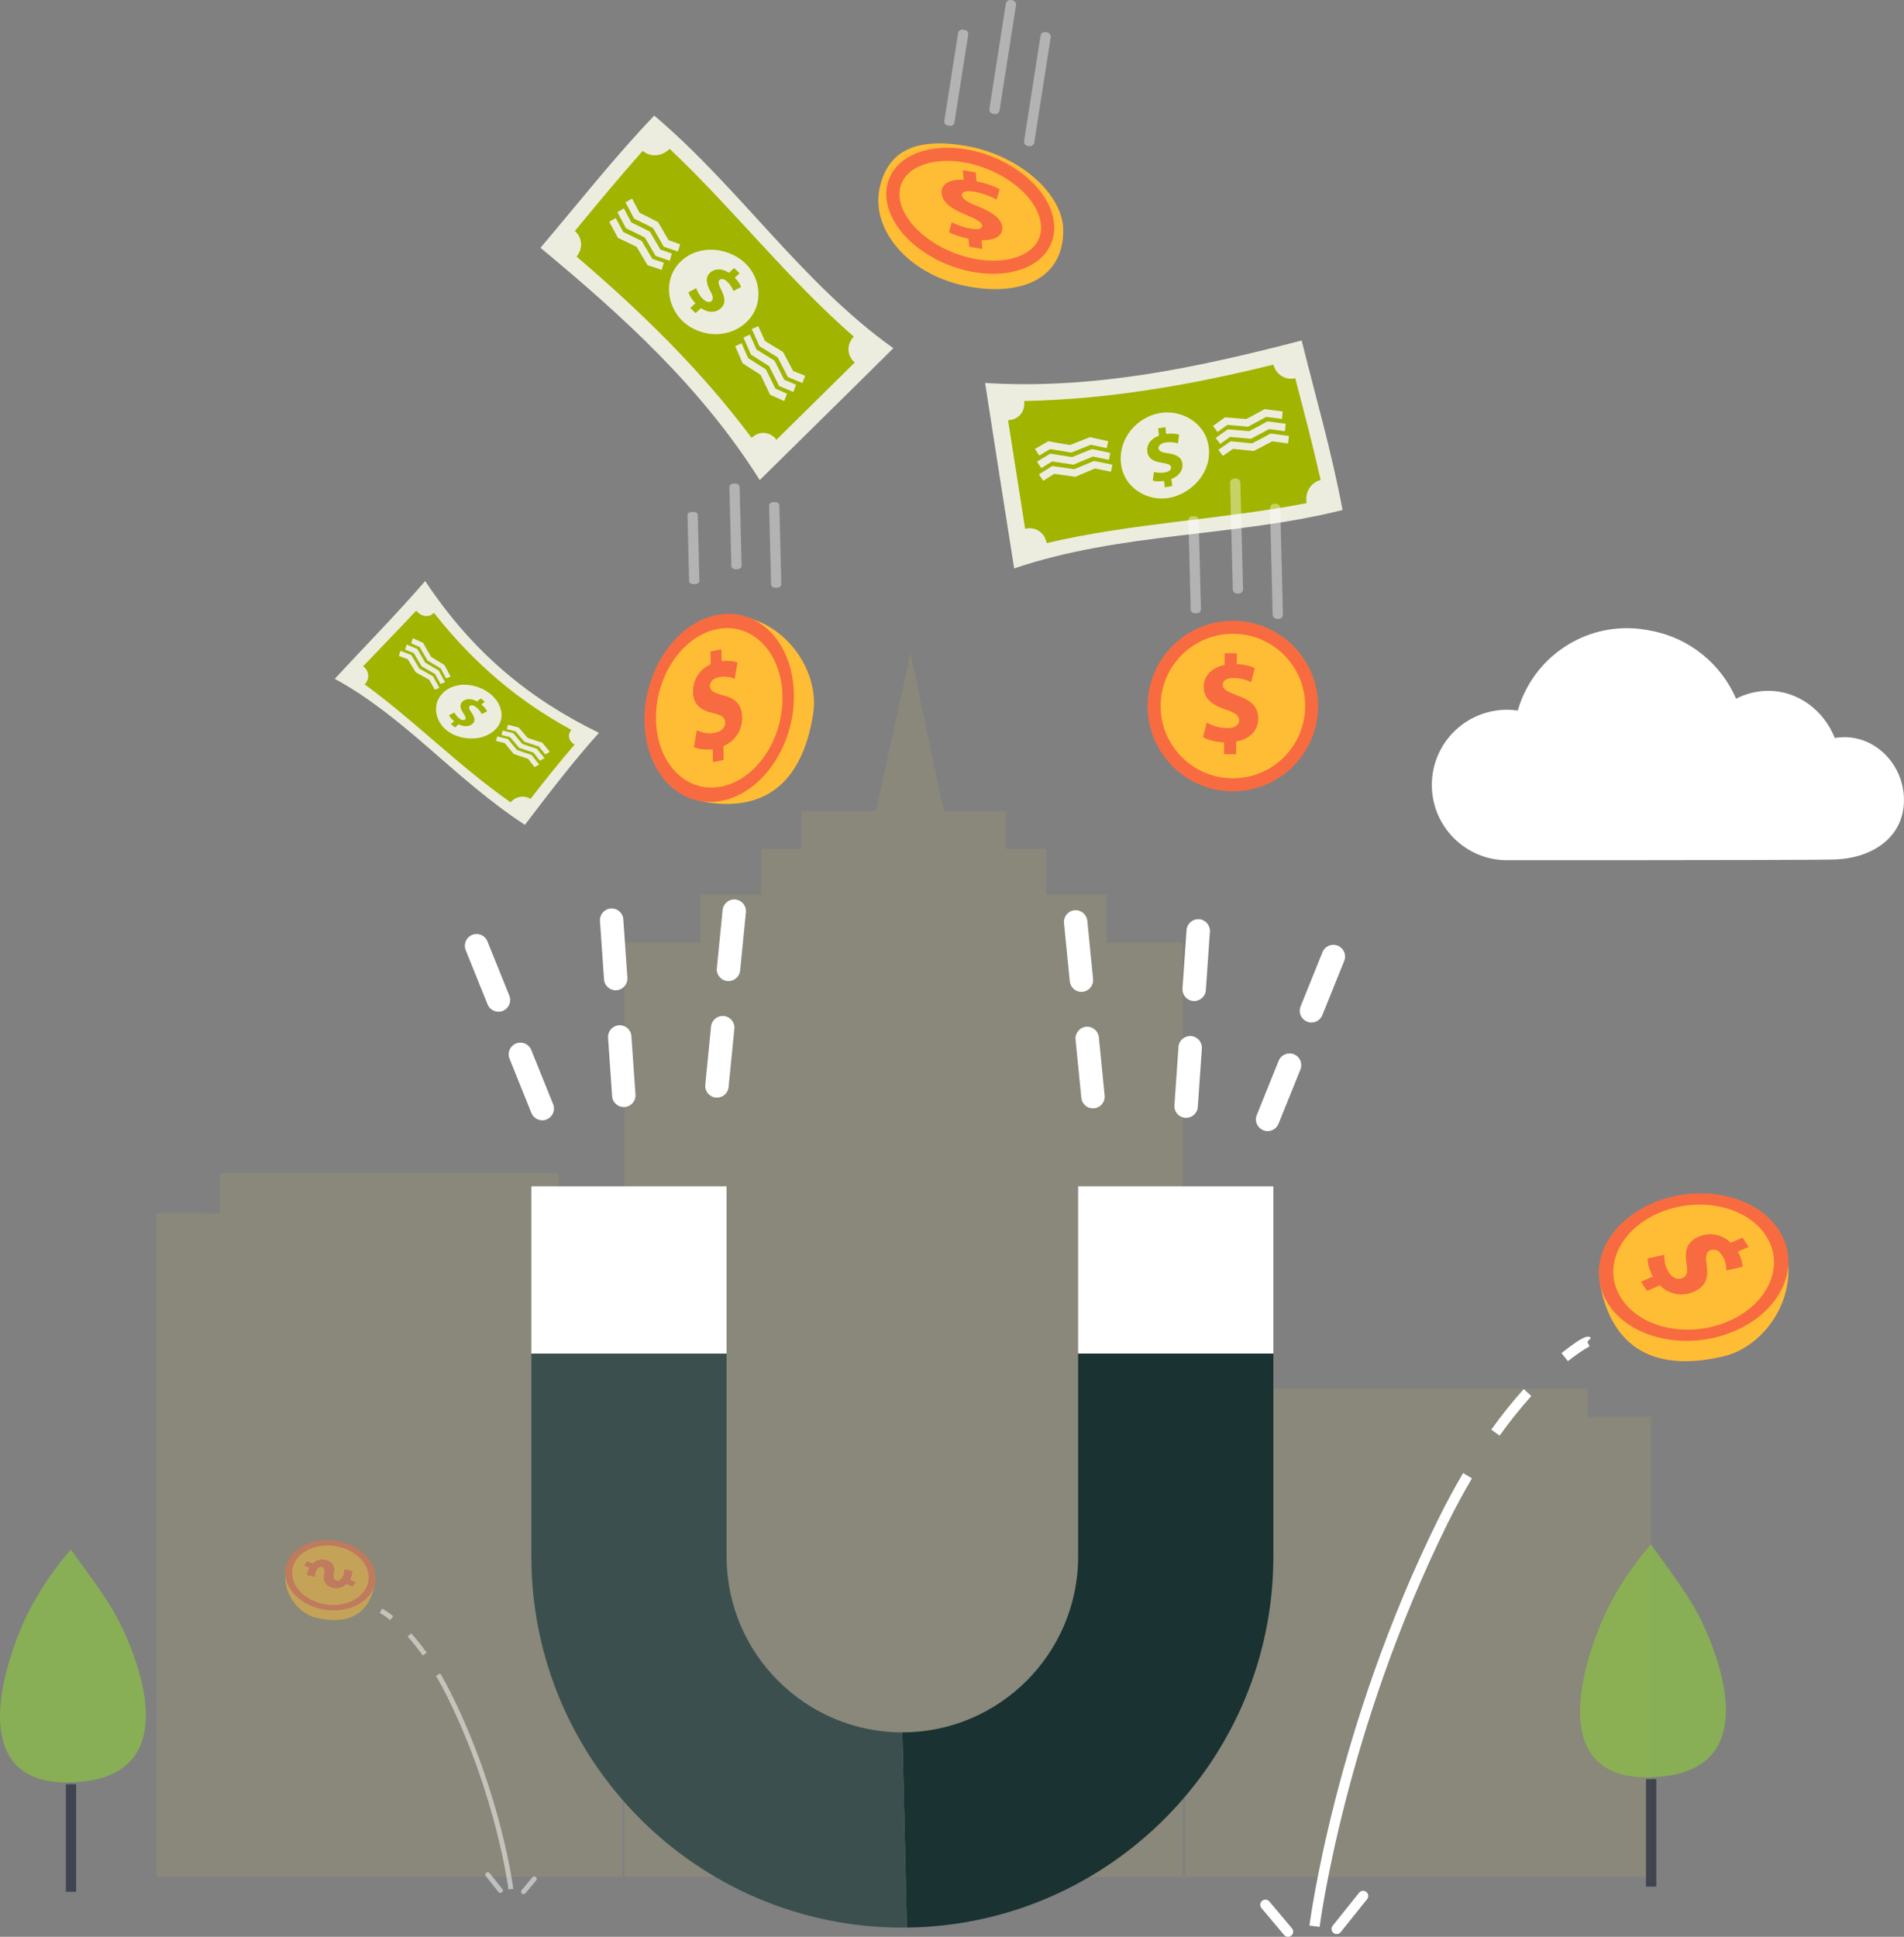 <?xml version="1.0" encoding="utf-8"?>
<!-- Generator: Adobe Illustrator 25.2.1, SVG Export Plug-In . SVG Version: 6.00 Build 0)  -->
<svg version="1.1" id="Layer_1" xmlns="http://www.w3.org/2000/svg" xmlns:xlink="http://www.w3.org/1999/xlink" x="0px" y="0px"
	 viewBox="0 0 478.02 486.19" style="enable-background:new 0 0 478.02 486.19;" xml:space="preserve">
<rect x="0" y="0" width="478.02" height="486.19" fill="#808080" stroke="none"/>
<style type="text/css">
	.st0{opacity:0.3;}
	.st1{fill:#9E9A6A;}
	.st2{opacity:0.4;}
	.st3{fill:#FFFFFF;}
	.st4{fill:#FFBD35;}
	.st5{fill:#F86B40;}
	.st6{fill:#1B3232;}
	.st7{fill:#3B4F4F;}
	.st8{fill:#EDEDDF;}
	.st9{fill:#A1B400;}
	.st10{enable-background:new    ;}
	.st11{opacity:0.5;}
	.st12{opacity:0.66;}
	.st13{fill:#8CC63F;}
	.st14{fill:#1E2438;}
</style>
<g>
	<g class="st0">
		<g>
			<g>
				<g>
					<polygon class="st1" points="296.93,236.6 296.93,471.14 156.78,471.14 156.78,236.6 175.88,236.65 175.88,224.51 
						191.08,224.51 191.08,213.11 201.21,213.11 201.21,203.61 219.89,203.61 228.58,163.85 236.95,203.61 252.5,203.61 
						252.5,213.11 262.63,213.11 262.63,224.51 277.82,224.51 277.82,236.65 					"/>
				</g>
			</g>
			<g>
				<g>
					<rect x="183.54" y="312.96" class="st1" width="25.58" height="33.65"/>
				</g>
			</g>
			<g>
				<g>
					<rect x="244.12" y="312.96" class="st1" width="25.57" height="33.65"/>
				</g>
			</g>
			<g>
				<g>
					<rect x="183.54" y="256.34" class="st1" width="25.58" height="33.65"/>
				</g>
			</g>
			<g>
				<g>
					<rect x="244.12" y="256.34" class="st1" width="25.57" height="33.65"/>
				</g>
			</g>
			<g>
				<g>
					<rect x="183.54" y="371.52" class="st1" width="25.58" height="33.65"/>
				</g>
			</g>
			<g>
				<g>
					<rect x="244.12" y="371.52" class="st1" width="25.57" height="33.65"/>
				</g>
			</g>
		</g>
		<g>
			<g>
				<g>
					<polygon class="st1" points="67.93,294.43 55.24,294.43 55.24,304.56 39.31,304.52 39.31,471.19 156.24,471.19 156.24,304.52 
						140.3,304.56 140.3,294.43 127.62,294.43 					"/>
				</g>
			</g>
			<g>
				<g>
					<rect x="61.64" y="368.23" class="st1" width="21.34" height="28.08"/>
				</g>
			</g>
			<g>
				<g>
					<rect x="112.18" y="368.23" class="st1" width="21.33" height="28.08"/>
				</g>
			</g>
			<g>
				<g>
					<rect x="61.64" y="320.99" class="st1" width="21.34" height="28.08"/>
				</g>
			</g>
			<g>
				<g>
					<rect x="112.18" y="320.99" class="st1" width="21.33" height="28.08"/>
				</g>
			</g>
			<g>
				<g>
					<rect x="61.64" y="417.09" class="st1" width="21.34" height="28.08"/>
				</g>
			</g>
			<g>
				<g>
					<rect x="112.18" y="417.09" class="st1" width="21.33" height="28.08"/>
				</g>
			</g>
		</g>
		<g>
			<g>
				<g>
					<polygon class="st1" points="326.21,348.6 313.52,348.6 313.52,355.63 297.59,355.6 297.59,471.19 414.52,471.19 414.52,355.6 
						398.58,355.62 398.58,348.6 385.91,348.6 					"/>
				</g>
			</g>
			<g>
				<g>
					<rect x="319.92" y="399.79" class="st1" width="21.34" height="19.47"/>
				</g>
			</g>
			<g>
				<g>
					<rect x="370.46" y="399.79" class="st1" width="21.33" height="19.47"/>
				</g>
			</g>
			<g>
				<g>
					<rect x="319.92" y="367.02" class="st1" width="21.34" height="19.47"/>
				</g>
			</g>
			<g>
				<g>
					<rect x="370.46" y="367.02" class="st1" width="21.33" height="19.47"/>
				</g>
			</g>
			<g>
				<g>
					<rect x="319.92" y="433.67" class="st1" width="21.34" height="19.47"/>
				</g>
			</g>
			<g>
				<g>
					<rect x="370.46" y="433.67" class="st1" width="21.33" height="19.47"/>
				</g>
			</g>
		</g>
	</g>
	<g class="st2">
		<g>
			<path class="st3" d="M261.24,8.97l-4.13,26.42c-0.09,0.59,0.31,1.15,0.91,1.24l0.4,0.06c0.59,0.09,1.15-0.31,1.24-0.91
				l4.13-26.42c0.09-0.59-0.31-1.15-0.91-1.24l-0.4-0.06C261.89,7.97,261.33,8.37,261.24,8.97z"/>
		</g>
		<g>
			<path class="st3" d="M252.53,0.92l-4.13,26.42c-0.09,0.59,0.31,1.15,0.91,1.24l0.4,0.06c0.59,0.09,1.15-0.31,1.24-0.91
				l4.13-26.42c0.09-0.59-0.31-1.15-0.91-1.24l-0.4-0.06C253.17-0.08,252.62,0.33,252.53,0.92z"/>
		</g>
		<g>
			<path class="st3" d="M240.55,8.26l-3.47,22.12c-0.08,0.53,0.28,1.03,0.82,1.11l0.61,0.1c0.53,0.08,1.03-0.28,1.11-0.82
				l3.47-22.12c0.08-0.53-0.28-1.03-0.81-1.11l-0.61-0.1C241.13,7.36,240.63,7.73,240.55,8.26z"/>
		</g>
	</g>
	<g>
		<g>
			<path class="st3" d="M271.75,276.56c-0.14-0.3-0.24-0.63-0.27-0.97l-1.45-14.62c-0.16-1.62,1.02-3.06,2.63-3.22
				c1.62-0.16,3.06,1.03,3.22,2.63l1.45,14.62c0.16,1.62-1.02,3.06-2.63,3.22C273.43,278.35,272.27,277.65,271.75,276.56z
				 M268.85,247.31c-0.14-0.3-0.24-0.63-0.27-0.97l-1.45-14.62c-0.16-1.62,1.02-3.06,2.63-3.22c1.62-0.16,3.06,1.03,3.22,2.63
				l1.45,14.62c0.16,1.62-1.02,3.06-2.63,3.22C270.53,249.1,269.37,248.4,268.85,247.31z"/>
		</g>
		<g>
			<path class="st3" d="M295.13,278.94c-0.21-0.44-0.31-0.94-0.28-1.47l1.02-14.66c0.11-1.62,1.52-2.84,3.14-2.73
				c1.62,0.11,2.84,1.52,2.73,3.14l-1.02,14.66c-0.11,1.62-1.52,2.84-3.13,2.73C296.48,280.53,295.57,279.86,295.13,278.94z
				 M297.16,249.61c-0.21-0.44-0.31-0.94-0.28-1.47l1.02-14.66c0.11-1.62,1.52-2.84,3.13-2.73c1.62,0.11,2.84,1.52,2.73,3.14
				l-1.02,14.66c-0.11,1.62-1.52,2.84-3.13,2.73C298.52,251.21,297.6,250.54,297.16,249.61z"/>
		</g>
		<g>
			<path class="st3" d="M315.6,282.27c-0.34-0.72-0.39-1.57-0.07-2.37l5.5-13.63c0.61-1.5,2.32-2.23,3.82-1.62
				c1.51,0.6,2.24,2.32,1.63,3.83l-5.5,13.63c-0.61,1.5-2.32,2.23-3.82,1.62C316.45,283.44,315.91,282.91,315.6,282.27z
				 M326.6,255.01c-0.34-0.72-0.39-1.57-0.07-2.37l5.5-13.63c0.61-1.5,2.32-2.23,3.82-1.62c1.51,0.6,2.24,2.32,1.63,3.83l-5.5,13.63
				c-0.61,1.5-2.32,2.23-3.82,1.62C327.45,256.18,326.91,255.65,326.6,255.01z"/>
		</g>
	</g>
	<g>
		<g>
			<path class="st3" d="M179.7,275.52c-1.61-0.16-2.8-1.6-2.63-3.22l1.45-14.62c0.16-1.61,1.6-2.79,3.22-2.63
				c1.61,0.16,2.8,1.6,2.63,3.22l-1.45,14.62c-0.03,0.35-0.13,0.67-0.27,0.97C182.13,274.94,180.97,275.64,179.7,275.52z
				 M182.6,246.27c-1.61-0.16-2.8-1.6-2.63-3.22l1.45-14.62c0.16-1.61,1.6-2.79,3.22-2.63c1.61,0.16,2.8,1.6,2.63,3.22l-1.45,14.62
				c-0.03,0.35-0.13,0.67-0.27,0.97C185.03,245.69,183.87,246.39,182.6,246.27z"/>
		</g>
		<g>
			<path class="st3" d="M156.81,277.9c-1.62,0.11-3.02-1.11-3.13-2.73l-1.02-14.66c-0.11-1.62,1.11-3.02,2.73-3.14
				c1.62-0.11,3.02,1.11,3.13,2.73l1.02,14.66c0.04,0.52-0.07,1.02-0.28,1.47C158.82,277.16,157.91,277.82,156.81,277.9z
				 M154.78,248.58c-1.62,0.11-3.02-1.11-3.13-2.73l-1.02-14.66c-0.11-1.62,1.11-3.02,2.73-3.14c1.62-0.11,3.02,1.11,3.13,2.73
				l1.02,14.66c0.04,0.52-0.07,1.02-0.28,1.47C156.79,247.83,155.87,248.5,154.78,248.58z"/>
		</g>
		<g>
			<path class="st3" d="M137.24,281.02c-1.5,0.61-3.22-0.12-3.82-1.62l-5.5-13.63c-0.61-1.51,0.12-3.22,1.63-3.83
				c1.5-0.61,3.22,0.12,3.82,1.62l5.5,13.63c0.32,0.79,0.27,1.65-0.07,2.37C138.48,280.2,137.95,280.73,137.24,281.02z
				 M126.24,253.76c-1.5,0.61-3.22-0.12-3.82-1.62l-5.5-13.63c-0.61-1.51,0.12-3.22,1.63-3.83c1.5-0.61,3.22,0.12,3.82,1.62
				l5.5,13.63c0.32,0.8,0.27,1.65-0.07,2.37C127.48,252.95,126.95,253.48,126.24,253.76z"/>
		</g>
	</g>
	<g>
		<g>
			<path class="st4" d="M242.76,71.85c13.71,2.67,24.84-1.93,24.14-15.05c-0.85-9.01-11.74-18.01-24.4-20.18
				c-12.63-2.16-19.35,1.27-21.54,10.04C218.28,57.43,227.94,68.96,242.76,71.85z"/>
		</g>
		<g>
			<g>
				<path class="st5" d="M243.36,61.96l3.28,0.55l-0.2-2.23c3.51,0.12,5.39-1.18,5.19-3.24c-0.21-2.29-2.73-3.89-6.37-5.35
					c-2.55-1.03-3.66-1.77-3.75-2.68c-0.09-0.95,1.16-1.23,3.06-0.89c2.16,0.37,4.2,1.2,5.64,1.97l0.75-2.58
					c-1.34-0.76-3.5-1.54-5.78-1.99l-0.21-2.24l-3.24-0.55l0.22,2.4c-3.79-0.2-5.75,1.24-5.56,3.35c0.2,2.12,1.94,3.73,6.01,5.39
					c2.9,1.24,4.09,1.93,4.16,2.72c0.07,0.65-0.57,1.2-2.74,0.82c-2.41-0.41-3.97-1.19-4.88-1.61l-0.67,2.5
					c1.09,0.58,2.66,1.16,4.88,1.62L243.36,61.96L243.36,61.96z"/>
			</g>
			<g>
				<path class="st5" d="M244.23,68.26c-11.38-2.08-20.91-10.2-21.68-18.5c-0.31-3.34,0.86-6.43,3.31-8.7
					c3.67-3.4,9.91-4.73,16.7-3.57l0.33,0.06c11.42,2.09,20.98,10.23,21.74,18.55c0.32,3.32-0.85,6.4-3.29,8.66
					c-3.67,3.4-9.94,4.73-16.77,3.56L244.23,68.26z M242.3,40.82l-0.29-0.05c-5.78-0.99-10.97,0.03-13.89,2.73
					c-1.7,1.57-2.48,3.63-2.26,5.96c0.63,6.78,9.14,13.75,18.97,15.54l0.32,0.06c5.82,1,11.04-0.02,13.95-2.73
					c1.68-1.56,2.46-3.61,2.24-5.91C260.71,49.61,252.17,42.62,242.3,40.82z"/>
			</g>
		</g>
	</g>
	<g>
		<path class="st6" d="M227.68,483.88c50.84-0.61,92.01-42.15,92.01-93.14v-50.96h-49.01v50.96c0,24.33-19.8,44.13-44.13,44.13
			L227.68,483.88z"/>
	</g>
	<g>
		<path class="st7" d="M226.55,434.88c-24.33,0-44.13-19.8-44.13-44.13v-50.96h-49.01v50.96c0,51.36,41.78,93.14,93.14,93.14
			c0.38,0,0.75,0,1.13-0.01L226.55,434.88z"/>
	</g>
	<g>
		<rect x="133.41" y="297.8" class="st3" width="49.01" height="41.98"/>
	</g>
	<g>
		<rect x="270.68" y="297.8" class="st3" width="49.01" height="41.98"/>
	</g>
	<g>
		<g>
			<g>
				<path class="st8" d="M190.74,120.51c-14.61-23.2-34.16-40.96-55.05-58.31c9.47-11.14,18.44-22.61,28.57-33.18
					c21.42,18.13,37.01,41.97,60.02,58.39C213.14,98.48,201.92,109.48,190.74,120.51z"/>
			</g>
			<g>
				<path class="st9" d="M194.94,110.39c-1.59-2.12-4.39-2.29-6.23-0.47c-12.79-17.07-27.78-31.7-43.96-45.51
					c1.67-1.95,1.47-4.83-0.43-6.43c5.61-6.77,11.2-13.54,17.03-20.11c1.93,1.65,4.89,1.44,6.76-0.52
					c16.04,15.14,29.59,32.66,46.26,47.16c-1.88,1.85-1.8,4.77,0.23,6.48C208.05,97.46,201.5,103.93,194.94,110.39z"/>
			</g>
			<g>
				<g>
					<path class="st8" d="M187.1,81.14c4.84-4.24,4.03-11.34-0.1-15.16c-4.15-3.83-11.38-4.79-16.04-0.39
						c-4.51,4.27-3.56,11.14,0.32,14.92C175.32,84.45,182.36,85.3,187.1,81.14z"/>
				</g>
				<g>
					<g>
						<path class="st9" d="M173.32,77.3c0.51-0.47,0.77-0.7,1.27-1.17c-0.87-0.91-1.53-1.99-1.76-2.76
							c0.78-0.42,1.17-0.62,1.96-1.04c0.28,0.83,0.81,1.87,1.7,2.73c0.77,0.75,1.61,0.99,2.14,0.51c0.52-0.47,0.4-1.19-0.29-2.47
							c-0.99-1.86-1.35-3.44-0.06-4.64c1.17-1.1,2.97-1.14,4.74,0.02c0.51-0.48,0.76-0.72,1.28-1.2c0.55,0.52,0.82,0.78,1.37,1.31
							c-0.48,0.44-0.71,0.66-1.19,1.11c0.9,0.92,1.34,1.7,1.58,2.33c-0.78,0.42-1.17,0.62-1.93,1.02c-0.22-0.48-0.54-1.37-1.54-2.33
							c-0.91-0.86-1.58-0.79-1.95-0.45c-0.44,0.41-0.24,1.16,0.51,2.66c1.04,2.09,0.98,3.41-0.24,4.51
							c-1.21,1.09-3.08,1.18-4.91-0.09c-0.55,0.5-0.82,0.75-1.37,1.25C174.12,78.08,173.86,77.82,173.32,77.3z"/>
					</g>
				</g>
			</g>
		</g>
		<g>
			<path class="st8" d="M164.61,64.24c1.42,0.47,2.12,0.72,3.54,1.22c0.21-0.72,0.32-1.09,0.53-1.8c-1.15-0.41-1.73-0.62-2.88-1.01
				c-1.05-1.8-1.58-2.7-2.64-4.51c-1.85-0.94-2.79-1.4-4.66-2.3c-0.74-1.42-1.11-2.12-1.87-3.53c-0.65,0.37-0.98,0.56-1.63,0.94
				c0.88,1.62,1.31,2.43,2.17,4.06c1.9,0.9,2.85,1.37,4.72,2.31C162.99,61.47,163.53,62.39,164.61,64.24z"/>
		</g>
		<g>
			<path class="st8" d="M162.58,66.57c1.43,0.46,2.13,0.7,3.54,1.19c0.21-0.72,0.32-1.08,0.54-1.8c-1.16-0.4-1.73-0.6-2.89-0.98
				c-1.05-1.79-1.58-2.68-2.64-4.47c-1.86-0.92-2.79-1.38-4.66-2.27c-0.75-1.4-1.12-2.11-1.89-3.51c-0.65,0.37-0.97,0.57-1.62,0.94
				c0.88,1.61,1.31,2.42,2.17,4.03c1.9,0.9,2.84,1.35,4.72,2.28C160.96,63.82,161.5,64.73,162.58,66.57z"/>
		</g>
		<g>
			<path class="st8" d="M166.64,61.91c1.42,0.48,2.13,0.73,3.55,1.24c0.22-0.72,0.33-1.09,0.56-1.82c-1.16-0.42-1.74-0.62-2.9-1.03
				c-1.04-1.82-1.57-2.73-2.63-4.54c-1.85-0.96-2.79-1.42-4.66-2.35c-0.74-1.42-1.11-2.14-1.87-3.55c-0.66,0.37-0.99,0.56-1.65,0.94
				c0.88,1.63,1.31,2.45,2.17,4.09c1.91,0.91,2.85,1.39,4.73,2.35C165.02,59.11,165.57,60.04,166.64,61.91z"/>
		</g>
		<g>
			<path class="st8" d="M195.59,96.88c1.43,0.62,2.14,0.92,3.59,1.53c0.28-0.74,0.41-1.11,0.68-1.84c-1.2-0.49-1.79-0.73-2.96-1.23
				c-0.98-1.93-1.47-2.89-2.45-4.8c-1.83-1.12-2.72-1.69-4.52-2.8c-0.66-1.5-0.98-2.25-1.66-3.74c-0.65,0.29-0.97,0.44-1.62,0.73
				c0.77,1.72,1.15,2.58,1.9,4.31c1.8,1.14,2.71,1.71,4.54,2.86C194.11,93.88,194.6,94.87,195.59,96.88z"/>
		</g>
		<g>
			<path class="st8" d="M193.36,99.11c1.4,0.63,2.11,0.95,3.53,1.57c0.28-0.74,0.42-1.12,0.7-1.85c-1.17-0.51-1.75-0.76-2.91-1.27
				c-0.95-1.95-1.43-2.91-2.39-4.83c-1.8-1.14-2.69-1.71-4.46-2.83c-0.65-1.5-0.97-2.25-1.63-3.73c-0.65,0.29-0.97,0.44-1.61,0.73
				c0.76,1.72,1.13,2.58,1.87,4.31c1.78,1.14,2.68,1.72,4.48,2.88C191.91,96.08,192.4,97.08,193.36,99.11z"/>
		</g>
		<g>
			<path class="st8" d="M197.81,94.66c1.45,0.6,2.17,0.9,3.65,1.49c0.27-0.74,0.41-1.1,0.68-1.83c-1.22-0.47-1.82-0.71-3.01-1.19
				c-1-1.91-1.5-2.86-2.52-4.75c-1.84-1.11-2.75-1.67-4.56-2.79c-0.67-1.49-1.01-2.23-1.68-3.72c-0.65,0.29-0.98,0.44-1.63,0.73
				c0.78,1.72,1.17,2.57,1.93,4.3c1.82,1.13,2.74,1.7,4.6,2.83C196.29,91.68,196.8,92.67,197.81,94.66z"/>
		</g>
	</g>
	<g>
		<g>
			<g>
				<path class="st8" d="M247.32,96.14c27.37,1.67,53.19-3.83,79.47-10.67c3.52,14.19,7.6,28.17,10.27,42.56
					c-27.22,6.81-55.68,5.56-82.44,14.66C252.14,127.19,249.75,111.66,247.32,96.14z"/>
			</g>
			<g>
				<path class="st9" d="M253.08,105.46c2.65-0.05,4.42-2.22,4.02-4.79c21.33-0.42,41.95-4.05,62.61-9.14
					c0.61,2.49,3.06,4.02,5.47,3.4c2.22,8.51,4.46,16.99,6.39,25.57c-2.47,0.6-4.03,3.13-3.52,5.8
					c-21.65,4.19-43.79,4.97-65.29,10.04c-0.4-2.61-2.82-4.25-5.39-3.59C255.93,123.65,254.5,114.56,253.08,105.46z"/>
			</g>
			<g>
				<g>
					<path class="st8" d="M281.41,116.17c0.62,6.4,6.86,9.89,12.36,8.77c5.53-1.14,10.54-6.45,9.68-12.8
						c-0.83-6.15-6.97-9.39-12.3-8.45C285.59,104.67,280.8,109.89,281.41,116.17z"/>
				</g>
				<g>
					<g>
						<path class="st9" d="M292.57,107.22c0.08,0.69,0.12,1.03,0.2,1.71c1.25-0.17,2.51-0.08,3.27,0.18
							c-0.12,0.88-0.18,1.32-0.3,2.2c-0.84-0.26-1.99-0.44-3.21-0.21c-1.06,0.19-1.74,0.73-1.66,1.44c0.08,0.69,0.73,1.02,2.18,1.21
							c2.08,0.28,3.58,0.91,3.81,2.66c0.21,1.59-0.8,3.07-2.78,3.84c0.09,0.69,0.14,1.04,0.23,1.74c-0.74,0.14-1.11,0.21-1.86,0.35
							c-0.08-0.65-0.12-0.97-0.21-1.61c-1.27,0.19-2.16,0.1-2.82-0.08c0.11-0.88,0.18-1.31,0.3-2.17c0.52,0.11,1.43,0.36,2.79,0.11
							c1.23-0.24,1.56-0.82,1.5-1.32c-0.08-0.6-0.8-0.87-2.46-1.14c-2.3-0.37-3.34-1.2-3.52-2.83c-0.18-1.62,0.84-3.19,2.94-3.93
							c-0.09-0.73-0.13-1.1-0.21-1.84C291.47,107.41,291.84,107.35,292.57,107.22z"/>
					</g>
				</g>
			</g>
		</g>
		<g>
			<path class="st8" d="M308.26,107.77c-1.21,0.88-1.82,1.3-3.06,2.17c0.46,0.6,0.69,0.89,1.15,1.48c1.01-0.69,1.51-1.04,2.5-1.75
				c2.08,0.2,3.12,0.29,5.2,0.48c1.84-0.96,2.76-1.45,4.59-2.44c1.58,0.22,2.37,0.33,3.96,0.54c0.08-0.75,0.12-1.12,0.19-1.87
				c-1.83-0.23-2.74-0.35-4.57-0.61c-1.85,1.02-2.77,1.51-4.63,2.48C311.46,108.06,310.4,107.97,308.26,107.77z"/>
		</g>
		<g>
			<path class="st8" d="M307.55,104.76c-1.21,0.89-1.81,1.32-3.03,2.18c0.46,0.59,0.69,0.89,1.15,1.49c1-0.71,1.5-1.06,2.49-1.78
				c2.06,0.19,3.1,0.28,5.17,0.46c1.83-0.97,2.75-1.46,4.57-2.46c1.57,0.21,2.36,0.32,3.95,0.51c0.07-0.74,0.11-1.12,0.18-1.87
				c-1.82-0.22-2.73-0.34-4.54-0.59c-1.84,1.02-2.76,1.52-4.61,2.5C310.73,105.04,309.68,104.95,307.55,104.76z"/>
		</g>
		<g>
			<path class="st8" d="M308.97,110.77c-1.22,0.87-1.84,1.3-3.08,2.15c0.46,0.6,0.69,0.91,1.15,1.51c1.02-0.7,1.52-1.05,2.53-1.75
				c2.09,0.21,3.13,0.32,5.22,0.52c1.86-0.95,2.78-1.43,4.63-2.42c1.59,0.23,2.38,0.34,3.97,0.56c0.08-0.75,0.12-1.13,0.2-1.89
				c-1.84-0.23-2.75-0.37-4.59-0.62c-1.86,1.02-2.79,1.51-4.66,2.47C312.18,111.09,311.11,110.99,308.97,110.77z"/>
		</g>
		<g>
			<path class="st8" d="M263.68,113.87c-1.33,0.8-2,1.2-3.34,2.02c0.44,0.66,0.66,0.98,1.1,1.63c1.09-0.69,1.64-1.02,2.72-1.69
				c2.14,0.33,3.2,0.5,5.33,0.81c1.98-0.83,2.96-1.23,4.91-2.04c1.6,0.34,2.4,0.51,4,0.84c0.14-0.69,0.21-1.05,0.35-1.74
				c-1.84-0.38-2.77-0.58-4.61-0.98c-1.98,0.8-2.97,1.21-4.97,2.02C266.98,114.42,265.88,114.24,263.68,113.87z"/>
		</g>
		<g>
			<path class="st8" d="M263.17,110.76c-1.33,0.77-2,1.16-3.34,1.95c0.44,0.67,0.66,1,1.09,1.64c1.09-0.66,1.64-0.98,2.73-1.62
				c2.13,0.37,3.2,0.54,5.32,0.88c1.97-0.79,2.96-1.19,4.9-1.97c1.59,0.35,2.39,0.52,3.99,0.85c0.14-0.7,0.21-1.04,0.35-1.74
				c-1.84-0.39-2.75-0.59-4.6-1c-1.97,0.78-2.96,1.17-4.96,1.96C266.47,111.36,265.37,111.17,263.17,110.76z"/>
		</g>
		<g>
			<path class="st8" d="M264.18,116.98c-1.33,0.83-2,1.24-3.34,2.1c0.44,0.65,0.65,0.98,1.09,1.62c1.09-0.72,1.64-1.06,2.73-1.75
				c2.14,0.31,3.2,0.45,5.33,0.73c1.98-0.85,2.96-1.26,4.93-2.08c1.6,0.33,2.4,0.49,4,0.81c0.14-0.7,0.22-1.05,0.36-1.76
				c-1.85-0.37-2.77-0.56-4.62-0.94c-1.98,0.82-2.98,1.23-4.98,2.08C267.49,117.47,266.39,117.32,264.18,116.98z"/>
		</g>
	</g>
	<g>
		<g>
			<g>
				<g>
					<path class="st8" d="M106.75,145.86c12.16,18.32,26.62,29.83,43.62,38.1c-6.21,6.92-12.01,14.44-18.59,23.1
						c-17.61-11.5-29.95-26.94-47.73-36.66C92.09,161.72,99.77,153.94,106.75,145.86z"/>
				</g>
				<g>
					<path class="st9" d="M104.5,153.29c1.26,1.59,3.26,1.8,4.45,0.54c10.12,12.89,21.49,22.32,34.52,29.4
						c-1.09,1.19-0.73,2.85,0.81,3.66c-3.65,4.24-7.28,8.74-11.09,13.65c-1.57-0.98-3.76-0.63-4.99,0.88
						c-13.19-9.25-23.86-20.3-36.66-29.63c1.34-1.38,1.18-3.42-0.38-4.53C95.77,162.44,100.24,157.85,104.5,153.29z"/>
				</g>
				<g>
					<g>
						<path class="st8" d="M111.57,173.61c-3.31,2.77-2.44,7.52,0.78,9.89c3.23,2.38,8.62,2.69,11.77-0.14
							c3.05-2.74,1.92-6.84-1.09-9.23C119.88,171.64,114.81,170.89,111.57,173.61z"/>
					</g>
					<g>
						<g>
							<path class="st9" d="M121.73,176.12c-0.34,0.29-0.52,0.44-0.86,0.73c0.68,0.57,1.22,1.24,1.43,1.72
								c-0.55,0.26-0.82,0.39-1.37,0.66c-0.25-0.52-0.69-1.17-1.38-1.7c-0.6-0.47-1.22-0.63-1.58-0.32
								c-0.35,0.3-0.23,0.76,0.34,1.57c0.82,1.17,1.17,2.15,0.29,2.94c-0.8,0.71-2.11,0.79-3.47,0.08c-0.35,0.32-0.52,0.48-0.88,0.8
								c-0.43-0.33-0.64-0.49-1.07-0.81c0.33-0.3,0.49-0.45,0.82-0.74c-0.7-0.58-1.06-1.08-1.27-1.49c0.55-0.28,0.82-0.42,1.36-0.69
								c0.18,0.31,0.46,0.88,1.24,1.48c0.7,0.54,1.19,0.48,1.44,0.26c0.3-0.27,0.12-0.74-0.51-1.69c-0.86-1.32-0.88-2.18-0.05-2.89
								c0.82-0.7,2.17-0.74,3.56,0.07c0.37-0.31,0.55-0.47,0.92-0.78C121.1,175.64,121.31,175.8,121.73,176.12z"/>
						</g>
					</g>
				</g>
			</g>
			<g>
				<path class="st8" d="M128.85,184.04c-1.07-0.25-1.6-0.38-2.67-0.65c-0.11,0.45-0.17,0.67-0.28,1.12
					c0.87,0.22,1.31,0.33,2.18,0.54c0.89,1.07,1.34,1.6,2.24,2.66c1.43,0.5,2.15,0.74,3.6,1.2c0.65,0.82,0.98,1.24,1.64,2.06
					c0.46-0.26,0.68-0.4,1.14-0.66c-0.77-0.94-1.15-1.4-1.91-2.35c-1.47-0.46-2.2-0.7-3.64-1.2
					C130.22,185.67,129.76,185.13,128.85,184.04z"/>
			</g>
			<g>
				<path class="st8" d="M130.19,182.59c-1.07-0.24-1.6-0.38-2.67-0.64c-0.11,0.44-0.17,0.66-0.28,1.1c0.87,0.22,1.3,0.33,2.18,0.53
					c0.88,1.05,1.33,1.58,2.24,2.61c1.43,0.49,2.15,0.73,3.6,1.18c0.65,0.8,0.98,1.21,1.65,2.01c0.45-0.26,0.68-0.39,1.13-0.65
					c-0.77-0.92-1.15-1.38-1.9-2.3c-1.47-0.45-2.19-0.69-3.64-1.18C131.56,184.19,131.1,183.66,130.19,182.59z"/>
			</g>
			<g>
				<path class="st8" d="M127.51,185.52c-1.08-0.25-1.61-0.39-2.68-0.66c-0.12,0.45-0.18,0.68-0.3,1.14
					c0.88,0.22,1.32,0.33,2.19,0.54c0.89,1.09,1.33,1.63,2.24,2.71c1.43,0.51,2.16,0.76,3.61,1.23c0.65,0.84,0.98,1.26,1.64,2.1
					c0.46-0.27,0.69-0.41,1.15-0.68c-0.78-0.96-1.15-1.44-1.91-2.4c-1.48-0.47-2.21-0.71-3.65-1.23
					C128.88,187.18,128.42,186.63,127.51,185.52z"/>
			</g>
			<g>
				<path class="st8" d="M104.76,162.9c-1.05-0.45-1.58-0.67-2.65-1.11c-0.17,0.52-0.25,0.78-0.41,1.29
					c0.89,0.34,1.32,0.52,2.19,0.87c0.79,1.35,1.18,2.01,1.97,3.32c1.36,0.78,2.03,1.17,3.38,1.94c0.54,1.01,0.81,1.52,1.36,2.5
					c0.45-0.19,0.68-0.29,1.13-0.47c-0.63-1.14-0.94-1.72-1.56-2.89c-1.35-0.79-2.03-1.19-3.39-2
					C105.96,165,105.56,164.31,104.76,162.9z"/>
			</g>
			<g>
				<path class="st8" d="M106.25,161.38c-1.03-0.47-1.55-0.7-2.61-1.17c-0.17,0.52-0.25,0.78-0.41,1.29
					c0.86,0.37,1.3,0.55,2.15,0.93c0.77,1.37,1.16,2.04,1.94,3.37c1.34,0.8,2.01,1.2,3.33,1.99c0.53,1.02,0.8,1.52,1.35,2.51
					c0.45-0.19,0.68-0.28,1.13-0.46c-0.63-1.15-0.93-1.73-1.55-2.9c-1.33-0.8-2-1.22-3.35-2.04
					C107.43,163.52,107.03,162.82,106.25,161.38z"/>
			</g>
			<g>
				<path class="st8" d="M103.25,164.42c-1.07-0.42-1.61-0.64-2.7-1.05c-0.17,0.52-0.25,0.77-0.42,1.28
					c0.9,0.32,1.35,0.49,2.23,0.83c0.8,1.33,1.21,1.98,2.01,3.27c1.38,0.76,2.06,1.14,3.41,1.9c0.55,1,0.82,1.5,1.38,2.49
					c0.46-0.19,0.69-0.29,1.15-0.48c-0.64-1.14-0.96-1.71-1.58-2.88c-1.36-0.77-2.05-1.16-3.44-1.94
					C104.48,166.49,104.07,165.81,103.25,164.42z"/>
			</g>
		</g>
	</g>
	<g>
		<g>
			<path class="st5" d="M330.93,177.24c0-11.82-9.59-21.41-21.41-21.41c-11.82,0-21.4,9.59-21.4,21.41c0,11.82,9.58,21.4,21.4,21.4
				C321.35,198.64,330.93,189.06,330.93,177.24z"/>
		</g>
		<g>
			<path class="st4" d="M327.67,177.24c0-10.03-8.12-18.14-18.14-18.14c-10.01,0-18.14,8.11-18.14,18.14
				c0,10.01,8.13,18.13,18.14,18.13C319.55,195.37,327.67,187.25,327.67,177.24z"/>
		</g>
		<g>
			<g>
				<path class="st5" d="M307.31,189.33v-2.95c-2.08-0.09-4.1-0.66-5.28-1.34l0.93-3.64c1.31,0.71,3.13,1.37,5.16,1.37
					c1.77,0,2.98-0.68,2.98-1.92c0-1.18-1-1.94-3.29-2.7c-3.33-1.12-5.6-2.67-5.6-5.69c0-2.74,1.93-4.87,5.25-5.53v-2.95h3.05v2.73
					c2.09,0.1,3.48,0.53,4.51,1.03l-0.91,3.51c-0.8-0.35-2.23-1.05-4.46-1.05c-2.03,0-2.67,0.86-2.67,1.74
					c0,1.03,1.08,1.68,3.72,2.67c3.69,1.3,5.19,3.01,5.19,5.81c0,2.77-1.95,5.12-5.53,5.75v3.17H307.31z"/>
			</g>
		</g>
	</g>
	<g class="st2">
		<g>
			<path class="st3" d="M193.09,126.89l0.5,19.88c0.01,0.44,0.51,0.79,1.11,0.78l0.4-0.01c0.6-0.02,1.07-0.39,1.06-0.84l-0.5-19.88
				c-0.01-0.45-0.51-0.79-1.11-0.78l-0.4,0.01C193.56,126.07,193.08,126.45,193.09,126.89z"/>
		</g>
		<g>
			<path class="st3" d="M183.12,122.24l0.5,19.88c0.01,0.45,0.51,0.79,1.11,0.78l0.4-0.01c0.6-0.02,1.07-0.39,1.06-0.84l-0.5-19.88
				c-0.01-0.45-0.51-0.79-1.11-0.78l-0.4,0.01C183.58,121.42,183.11,121.79,183.12,122.24z"/>
		</g>
		<g>
			<path class="st3" d="M172.6,129.28l0.41,16.65c0.01,0.4,0.46,0.71,1,0.7l0.62-0.02c0.54-0.01,0.97-0.35,0.96-0.75l-0.41-16.65
				c-0.01-0.4-0.46-0.71-1-0.7l-0.62,0.02C173.01,128.54,172.58,128.88,172.6,129.28z"/>
		</g>
	</g>
	<g>
		<g class="st10">
			<g>
				<g>
					<path class="st4" d="M181.82,154.38c-10.37,2.04-18.49,14.11-18.14,27.02c0.34,12.86,5.19,19.21,15.7,20.26
						c16.45,1.62,22.73-9.66,24.76-22.38C205.98,167.82,196.15,154.05,181.82,154.38L181.82,154.38z"/>
				</g>
				<g>
					<path class="st5" d="M181.13,197.44c-8.79,1.74-16.12-5.68-16.42-16.61c-0.29-10.93,6.59-21.19,15.37-22.91
						c8.73-1.72,16.09,5.72,16.38,16.66C196.74,185.52,189.86,195.72,181.13,197.44L181.13,197.44z"/>
				</g>
				<g>
					<path class="st5" d="M179.98,154.38c-10.37,2.04-18.49,14.11-18.16,27.02c0.36,12.86,9.03,21.66,19.4,19.62
						c10.32-2.03,18.45-14.14,18.1-27C198.98,161.11,190.31,152.35,179.98,154.38L179.98,154.38z"/>
				</g>
				<g>
					<path class="st4" d="M179.51,183.98c1.55-0.3,2.62-1.26,2.59-2.63c-0.04-1.27-0.93-1.9-3-2.35c-2.94-0.65-4.99-1.95-5.08-5.25
						c-0.07-3.02,1.56-5.66,4.46-6.99l-0.09-3.2l2.69-0.53l0.08,2.97c1.82-0.23,3.09,0,3.96,0.35l-0.68,4.02
						c-0.69-0.24-1.96-0.81-3.93-0.41c-1.77,0.35-2.31,1.4-2.29,2.34c0.03,1.13,0.99,1.65,3.32,2.28c3.3,0.82,4.67,2.4,4.76,5.46
						c0.07,3.02-1.6,5.95-4.72,7.23l0.1,3.48l-2.65,0.53l-0.09-3.25c-1.85,0.27-3.61,0-4.69-0.5l0.72-4.17
						C176.12,183.94,177.76,184.33,179.51,183.98L179.51,183.98z M180.07,157.92c-8.78,1.72-15.66,11.98-15.37,22.91
						c0.3,10.93,7.64,18.35,16.42,16.61c8.74-1.72,15.62-11.92,15.33-22.86C196.16,163.65,188.81,156.21,180.07,157.92
						L180.07,157.92z"/>
				</g>
				<g>
					<path class="st5" d="M181.08,163.03l-2.69,0.53l0.09,3.2c-2.9,1.33-4.53,3.97-4.46,6.99c0.09,3.3,2.14,4.6,5.08,5.25
						c2.07,0.45,2.96,1.08,3,2.35c0.03,1.37-1.04,2.33-2.59,2.63c-1.75,0.35-3.39-0.04-4.55-0.62l-0.72,4.17
						c1.08,0.5,2.83,0.76,4.69,0.5l0.09,3.25l2.65-0.53l-0.1-3.48c3.13-1.28,4.8-4.21,4.72-7.23c-0.09-3.06-1.46-4.64-4.76-5.46
						c-2.33-0.63-3.3-1.15-3.32-2.28c-0.03-0.94,0.52-1.99,2.29-2.34c1.97-0.4,3.24,0.17,3.93,0.41l0.68-4.02
						c-0.87-0.35-2.14-0.58-3.96-0.35L181.08,163.03L181.08,163.03z"/>
				</g>
			</g>
		</g>
	</g>
	<g>
		<g class="st10">
			<g>
				<g>
					<path class="st4" d="M447.25,310.42c-5.81-8.83-20.05-11.79-31.87-6.59c-11.78,5.18-15.83,12.07-12.82,22.2
						c4.71,15.84,17.54,17.4,30.07,14.47C443.94,337.87,452.98,323.56,447.25,310.42L447.25,310.42z"/>
				</g>
				<g>
					<path class="st5" d="M407.13,326.05c-4.93-7.48-0.84-17.07,9.17-21.48c10.01-4.4,22.11-1.9,27.02,5.57
						c4.89,7.44,0.78,17.06-9.24,21.46C424.07,336,412.02,333.48,407.13,326.05L407.13,326.05z"/>
				</g>
				<g>
					<path class="st5" d="M446.56,308.71c-5.81-8.83-20.05-11.79-31.88-6.6c-11.77,5.19-16.65,16.55-10.83,25.38
						c5.78,8.79,20.07,11.74,31.84,6.55C447.51,328.85,452.35,317.51,446.56,308.71L446.56,308.71z"/>
				</g>
				<g>
					<path class="st4" d="M418.99,319.46c0.86,1.32,2.16,1.95,3.42,1.4c1.16-0.51,1.41-1.58,1.05-3.66
						c-0.51-2.97-0.08-5.36,2.94-6.69c2.77-1.21,5.83-0.69,8.15,1.49l2.93-1.29l1.5,2.29l-2.72,1.19c0.9,1.6,1.17,2.86,1.17,3.8
						l-3.98,0.89c-0.03-0.73,0.01-2.12-1.1-3.8c-0.99-1.51-2.17-1.61-3.03-1.23c-1.04,0.45-1.15,1.54-0.86,3.94
						c0.49,3.37-0.45,5.23-3.26,6.47c-2.77,1.21-6.11,0.77-8.48-1.64l-3.18,1.4l-1.49-2.25l2.97-1.31
						c-0.95-1.62-1.36-3.34-1.31-4.53l4.13-0.91C417.74,316.31,418,317.98,418.99,319.46L418.99,319.46z M443.32,310.14
						c-4.91-7.48-17.01-9.97-27.02-5.57c-10.01,4.4-14.1,14-9.17,21.48c4.89,7.44,16.94,9.96,26.95,5.55
						C444.1,327.2,448.21,317.58,443.32,310.14L443.32,310.14z"/>
				</g>
				<g>
					<path class="st5" d="M438.97,313l-1.5-2.29l-2.93,1.29c-2.33-2.18-5.39-2.7-8.15-1.49c-3.02,1.33-3.45,3.72-2.94,6.69
						c0.37,2.08,0.12,3.15-1.05,3.66c-1.26,0.55-2.55-0.08-3.42-1.4c-0.98-1.49-1.25-3.15-1.15-4.44l-4.13,0.91
						c-0.05,1.19,0.36,2.91,1.31,4.53l-2.97,1.31l1.49,2.25l3.18-1.4c2.37,2.41,5.71,2.85,8.48,1.64c2.8-1.24,3.75-3.1,3.26-6.47
						c-0.3-2.4-0.18-3.49,0.86-3.94c0.86-0.38,2.04-0.27,3.03,1.23c1.11,1.67,1.07,3.07,1.1,3.8l3.98-0.89c0-0.94-0.27-2.2-1.17-3.8
						L438.97,313L438.97,313z"/>
				</g>
			</g>
		</g>
	</g>
	<g>
		<path class="st3" d="M363.47,382.36l-2.31-1.14c1.97-3.98,4.05-7.83,6.17-11.43l2.22,1.31
			C367.46,374.65,365.41,378.44,363.47,382.36z M376.5,360.38l-2.1-1.5c2.64-3.69,5.38-7.11,8.15-10.17l1.91,1.73
			C381.76,353.43,379.08,356.77,376.5,360.38z M393.64,341.69l-1.61-2.02c6.22-4.96,6.87-4.3,7.4-3.77l-0.91,0.91l0.56,1.16
			C399.06,337.99,397.03,339,393.64,341.69z"/>
	</g>
	<g>
		<path class="st3" d="M331.31,483.7l-2.56-0.32c0.06-0.49,6.39-49.6,32.41-102.17l2.31,1.14
			C337.66,434.51,331.37,483.22,331.31,483.7z"/>
	</g>
	<g>
		<path class="st3" d="M335.58,485.51c-0.28,0-0.57-0.09-0.8-0.28c-0.56-0.44-0.65-1.26-0.2-1.81l6.64-8.29
			c0.44-0.55,1.25-0.65,1.81-0.2c0.56,0.44,0.65,1.26,0.2,1.81l-6.64,8.29C336.33,485.34,335.96,485.51,335.58,485.51z"/>
	</g>
	<g>
		<path class="st3" d="M323.37,486.19c-0.37,0-0.73-0.16-0.99-0.46l-5.68-6.75c-0.46-0.55-0.39-1.36,0.16-1.82
			c0.55-0.46,1.36-0.39,1.82,0.16l5.68,6.75c0.46,0.55,0.39,1.36-0.16,1.82C323.96,486.09,323.66,486.19,323.37,486.19z"/>
	</g>
	<g class="st11">
		<g>
			<g class="st10">
				<g>
					<g>
						<path class="st4" d="M72.44,391.79c2.77-4.2,9.55-5.61,15.18-3.14c5.61,2.46,7.54,5.75,6.11,10.57
							c-2.24,7.55-8.35,8.28-14.32,6.89C74.02,404.86,69.72,398.04,72.44,391.79L72.44,391.79z"/>
					</g>
					<g>
						<path class="st5" d="M91.55,399.23c2.35-3.56,0.4-8.13-4.37-10.23c-4.77-2.1-10.53-0.91-12.87,2.65
							c-2.33,3.54-0.37,8.12,4.4,10.22C83.49,403.97,89.22,402.77,91.55,399.23L91.55,399.23z"/>
					</g>
					<g>
						<path class="st5" d="M72.78,390.97c2.77-4.2,9.55-5.61,15.18-3.14c5.61,2.47,7.93,7.88,5.16,12.09
							c-2.75,4.19-9.56,5.59-15.16,3.12C72.32,400.56,70.02,395.16,72.78,390.97L72.78,390.97z"/>
					</g>
					<g>
						<path class="st4" d="M85.91,396.09c0.47-0.71,0.59-1.5,0.55-2.12l1.97,0.43c0.03,0.57-0.17,1.39-0.62,2.16l1.42,0.62
							l-0.71,1.07l-1.52-0.67c-1.13,1.15-2.72,1.36-4.04,0.78c-1.34-0.59-1.79-1.48-1.55-3.08c0.14-1.14,0.09-1.66-0.41-1.88
							c-0.41-0.18-0.97-0.13-1.45,0.59c-0.53,0.8-0.51,1.46-0.53,1.81l-1.9-0.42c0-0.45,0.13-1.05,0.56-1.81l-1.29-0.57l0.72-1.09
							l1.39,0.61c1.11-1.04,2.56-1.28,3.88-0.71c1.44,0.63,1.64,1.77,1.4,3.18c-0.17,0.99-0.06,1.5,0.5,1.74
							C84.88,397.02,85.5,396.72,85.91,396.09L85.91,396.09z M74.32,391.65c-2.33,3.54-0.37,8.12,4.4,10.22
							c4.77,2.1,10.51,0.9,12.84-2.64c2.35-3.56,0.4-8.13-4.37-10.23C82.42,386.9,76.66,388.09,74.32,391.65L74.32,391.65z"/>
					</g>
					<g>
						<path class="st5" d="M76.39,393.02l0.72-1.09l1.39,0.61c1.11-1.04,2.56-1.28,3.88-0.71c1.44,0.63,1.64,1.77,1.4,3.18
							c-0.17,0.99-0.06,1.5,0.5,1.74c0.6,0.26,1.22-0.04,1.63-0.67c0.47-0.71,0.59-1.5,0.55-2.12l1.97,0.43
							c0.03,0.57-0.17,1.39-0.62,2.16l1.42,0.62l-0.71,1.07l-1.52-0.67c-1.13,1.15-2.72,1.36-4.04,0.78
							c-1.34-0.59-1.79-1.48-1.55-3.08c0.14-1.14,0.09-1.66-0.41-1.88c-0.41-0.18-0.97-0.13-1.45,0.59
							c-0.53,0.8-0.51,1.46-0.53,1.81l-1.9-0.42c0-0.45,0.13-1.05,0.56-1.81L76.39,393.02L76.39,393.02z"/>
					</g>
				</g>
			</g>
		</g>
		<g>
			<path class="st3" d="M112.35,426.04c-0.92-1.86-1.89-3.66-2.89-5.36l1.06-0.62c1.02,1.73,2,3.56,2.94,5.44L112.35,426.04z
				 M106.14,415.58c-1.23-1.71-2.5-3.31-3.8-4.74l0.91-0.82c1.32,1.47,2.63,3.1,3.88,4.85L106.14,415.58z M97.97,406.68
				c-1.6-1.27-2.59-1.77-2.6-1.77l0.54-1.1c0.04,0.02,1.1,0.55,2.82,1.91L97.97,406.68z"/>
		</g>
		<g>
			<path class="st3" d="M127.66,474.31c-0.03-0.23-3.02-23.42-15.31-48.26l1.1-0.54c12.39,25.03,15.4,48.42,15.43,48.65
				L127.66,474.31z"/>
		</g>
		<g>
			<path class="st3" d="M125.63,475.17c-0.18,0-0.36-0.08-0.48-0.23l-3.16-3.95c-0.21-0.26-0.17-0.65,0.1-0.86
				c0.26-0.21,0.65-0.17,0.86,0.1l3.16,3.95c0.21,0.26,0.17,0.65-0.1,0.86C125.9,475.12,125.76,475.17,125.63,475.17z"/>
		</g>
		<g>
			<path class="st3" d="M131.44,475.49c-0.14,0-0.28-0.05-0.4-0.15c-0.26-0.22-0.29-0.61-0.07-0.87l2.7-3.22
				c0.22-0.26,0.6-0.29,0.87-0.07c0.26,0.22,0.29,0.61,0.07,0.87l-2.7,3.22C131.79,475.42,131.62,475.49,131.44,475.49z"/>
		</g>
	</g>
	<g class="st12">
		<g>
			<g>
				<path class="st13" d="M17.8,388.97c0,0-8.08,8.76-12.8,20.41c-7,17.31-9.45,38.06,11.72,38.06c22.45,0,23.35-16.73,15.21-36.06
					C28.53,403.3,24.66,398.59,17.8,388.97z"/>
			</g>
		</g>
		<g>
			<rect x="16.54" y="447.89" class="st14" width="2.58" height="26.99"/>
		</g>
	</g>
	<g class="st12">
		<g>
			<g>
				<path class="st13" d="M414.5,387.68c0,0-8.08,8.76-12.8,20.41c-7,17.31-9.45,38.06,11.72,38.06c22.45,0,23.35-16.73,15.21-36.06
					C425.23,402.01,421.36,397.3,414.5,387.68z"/>
			</g>
		</g>
		<g>
			<rect x="413.24" y="446.6" class="st14" width="2.58" height="26.99"/>
		</g>
	</g>
	<g>
		<path class="st3" d="M463.03,185.05c-0.81,0-1.61,0.07-2.39,0.2c-2.7-6.8-9.08-11.83-16.7-11.83c-2.88,0-5.62,0.72-8.08,1.97
			c-3.77-8.73-11.7-15.24-21.29-17.04c-0.6-0.13-1.22-0.24-1.84-0.33c-1.38-0.21-2.8-0.33-4.25-0.33
			c-13.03,0-24.02,8.74-27.43,20.68c-0.88-0.13-1.78-0.2-2.69-0.2c-10.43,0-18.88,8.45-18.88,18.88c0,10.42,8.45,18.88,18.88,18.88
			c13.63,0,24.94-0.01,34.36-0.01c49.84-0.04,46.24-0.16,47.15-0.16c9.92-0.05,18.14-5.41,18.14-14.93
			C478.02,192.41,471.44,185.05,463.03,185.05z"/>
	</g>
	<g class="st2">
		<g>
			<path class="st3" d="M318.85,127.58l0.68,26.73c0.02,0.6,0.51,1.07,1.11,1.06l0.4-0.01c0.6-0.02,1.07-0.51,1.06-1.11l-0.68-26.73
				c-0.02-0.6-0.51-1.07-1.11-1.06l-0.4,0.01C319.31,126.48,318.83,126.98,318.85,127.58z"/>
		</g>
		<g>
			<path class="st3" d="M308.83,121.23l0.68,26.73c0.02,0.6,0.51,1.07,1.11,1.05l0.4-0.01c0.6-0.02,1.07-0.51,1.06-1.11l-0.68-26.73
				c-0.02-0.6-0.51-1.07-1.11-1.06l-0.4,0.01C309.29,120.13,308.82,120.63,308.83,121.23z"/>
		</g>
		<g>
			<path class="st3" d="M298.37,130.6l0.57,22.39c0.01,0.54,0.46,0.96,1,0.95l0.62-0.02c0.54-0.01,0.96-0.46,0.95-1l-0.57-22.39
				c-0.01-0.54-0.46-0.96-1-0.95l-0.62,0.02C298.78,129.61,298.36,130.06,298.37,130.6z"/>
		</g>
	</g>
</g>
</svg>
